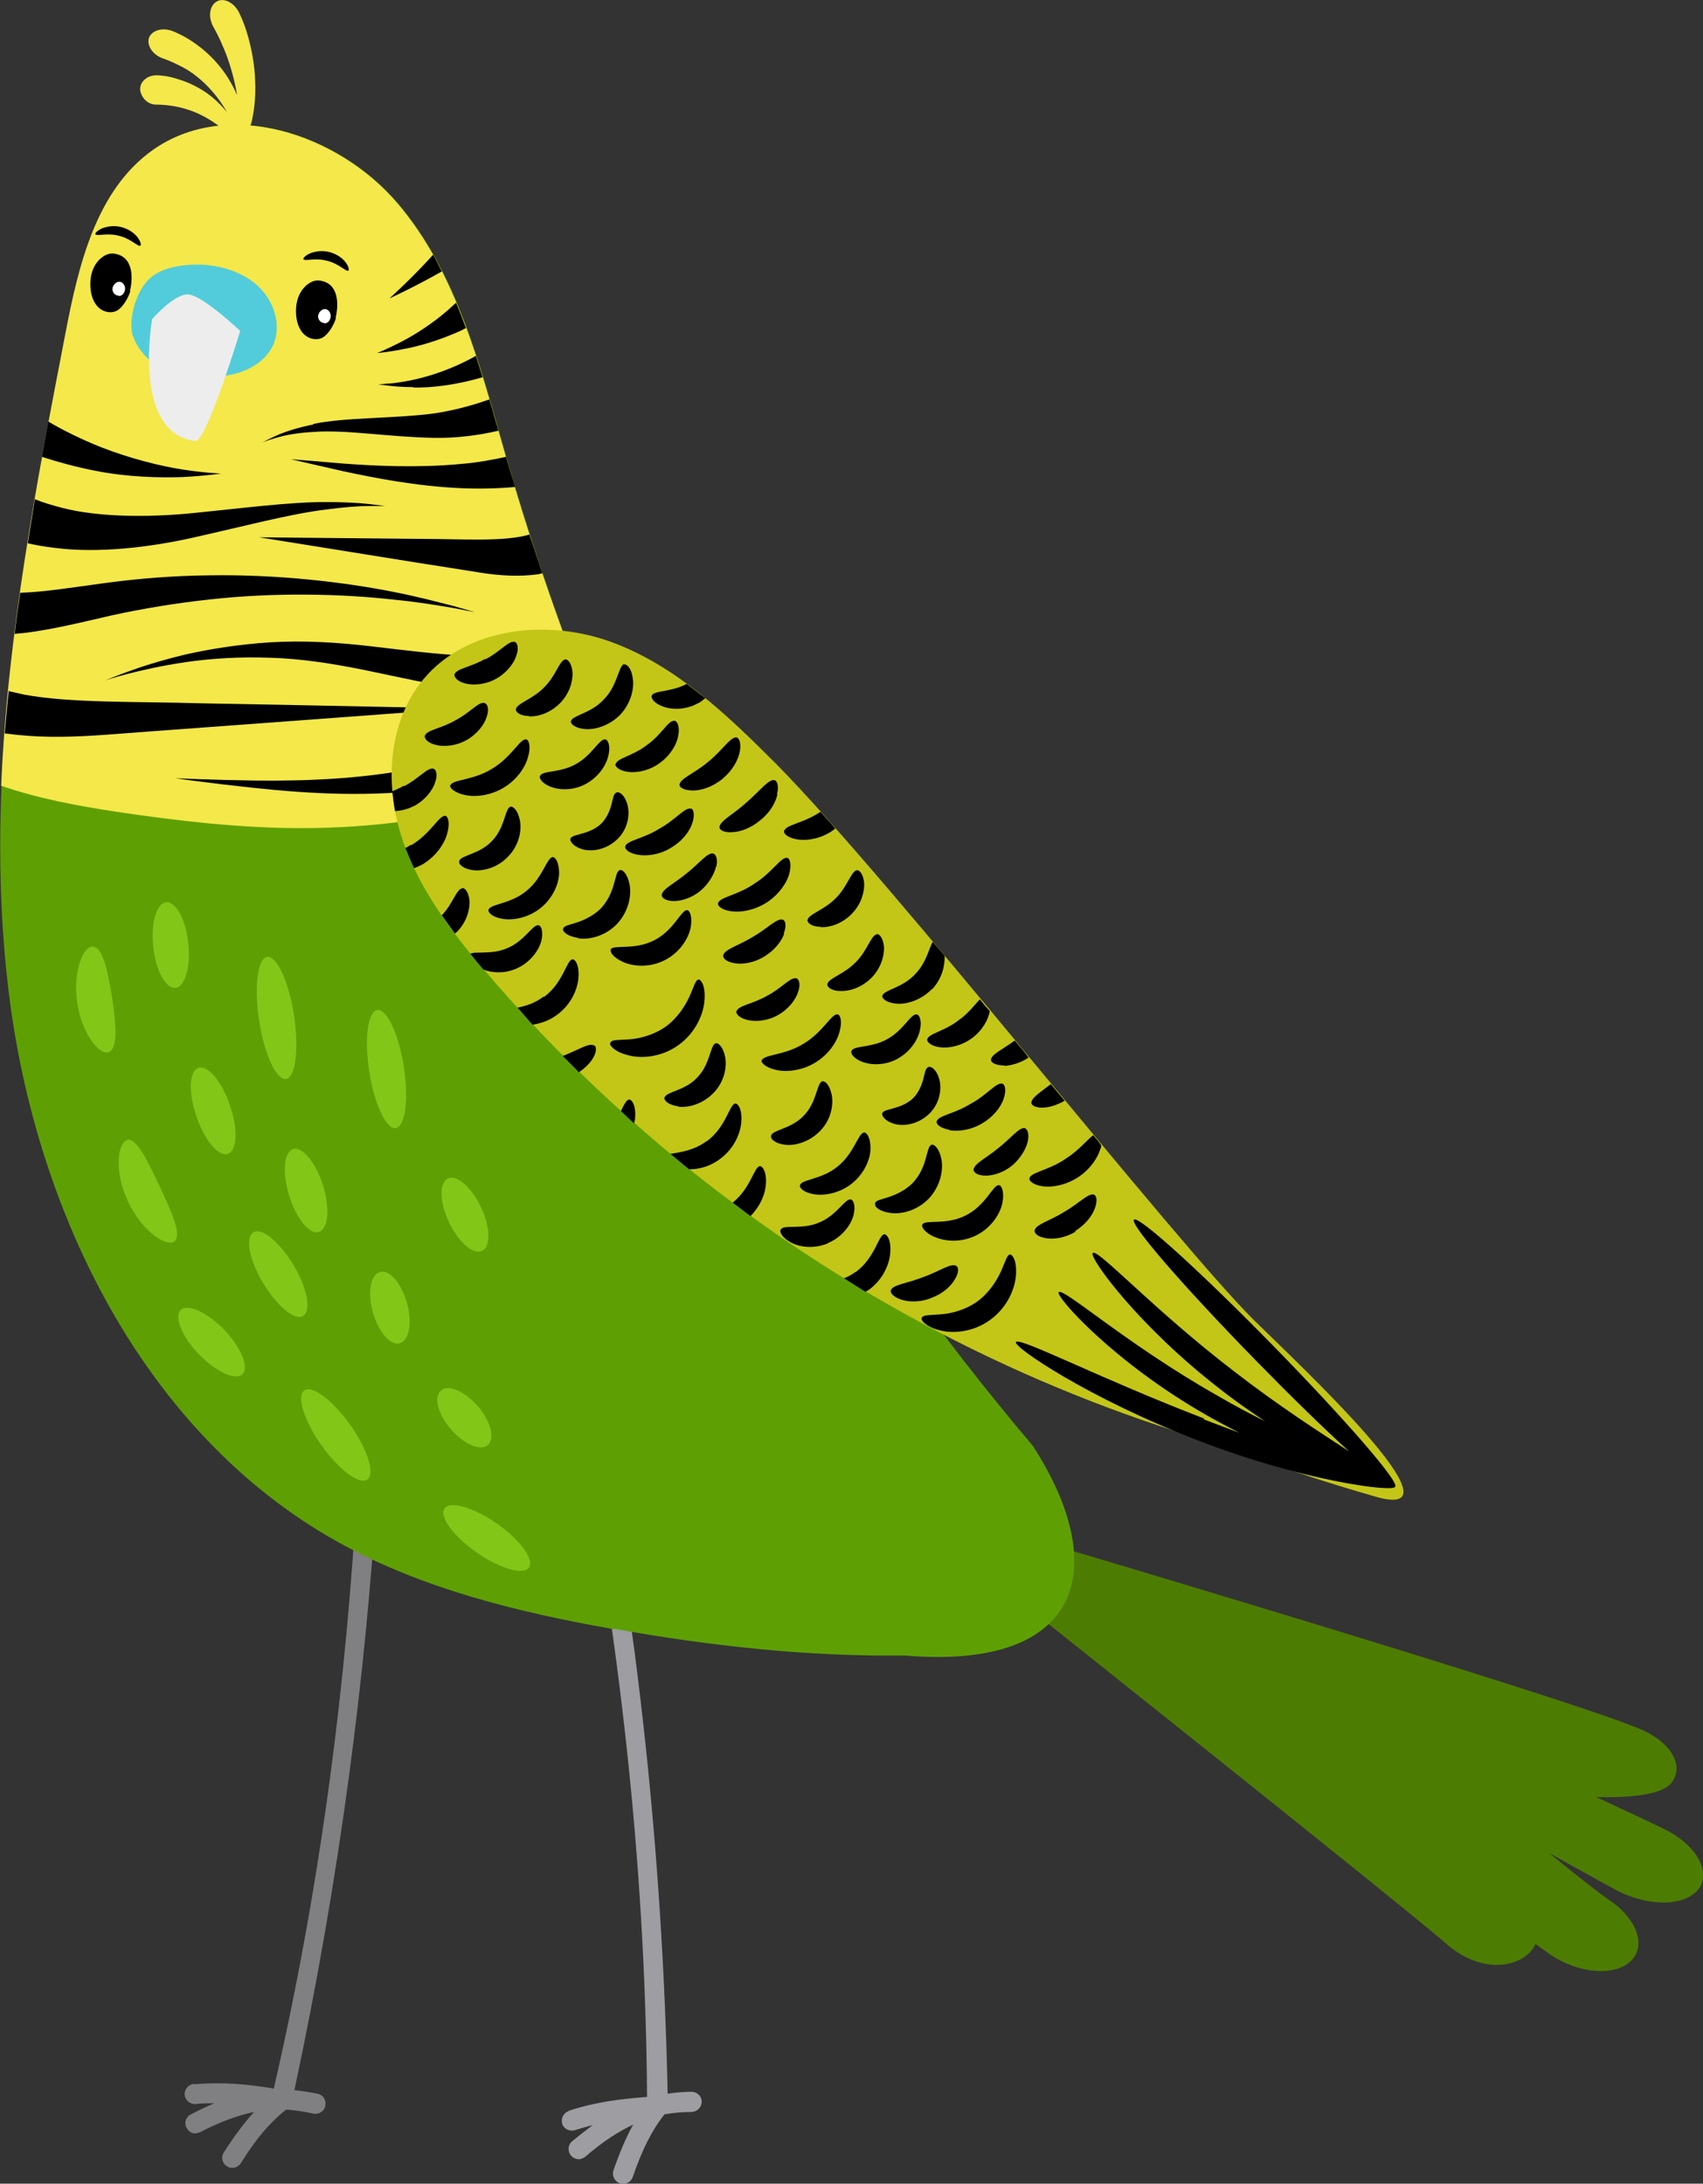 <?xml version="1.0" encoding="UTF-8"?> <svg xmlns="http://www.w3.org/2000/svg" id="_Слой_2" data-name="Слой 2" viewBox="0 0 42.98 55.11"><rect x="0" y="0" width="42.98" height="55.11" fill="#333333" stroke="none"/> <defs> <style> .cls-1 { fill: #5ea004; } .cls-1, .cls-2, .cls-3, .cls-4, .cls-5, .cls-6, .cls-7, .cls-8, .cls-9, .cls-10, .cls-11 { stroke-width: 0px; } .cls-2 { fill: #c3c617; } .cls-3 { fill: #82c617; } .cls-4 { fill: #9d9da2; } .cls-6 { fill: #808082; } .cls-7 { fill: #fff; } .cls-8 { fill: #ededed; } .cls-9 { fill: #4d7c03; } .cls-10 { fill: #52ccda; } .cls-11 { fill: #f4e84a; } </style> </defs> <g id="_лой_1" data-name="‘лой_1"> <g> <path class="cls-9" d="m25.86,38.78s13.98,4.14,15.61,4.89c.73.33,1.05.93.7,1.34-.35.42-1.89.34-1.89.34,0,0,1.6.74,1.8.85.81.43,1.13,1.13.74,1.53-.39.4-1.29.37-2.05-.04-.19-.1-1.68-.93-1.68-.93,0,0,1.19.97,1.52,1.19.71.47.95,1.17.54,1.55-.41.38-1.31.31-2.02-.17-.07-.05-.2-.14-.38-.27-.03.07-.07.14-.13.2-.37.4-1.27.55-2.15-.23-.81-.73-11.17-8.97-11.17-8.97l.55-1.29Z"></path> <path class="cls-6" d="m4.9,52.6c.75-.06,1.37,0,2.01.11,1.22-5.29,1.84-10.42,2.1-15.05.17.01.34.03.5.05-.28,4.48-.91,9.56-2.08,15.04.19.02.39.05.59.09.14.03.22.17.19.31-.03.14-.17.22-.31.19-.24-.05-.46-.09-.68-.1-.39.31-.75.72-1.14,1.35-.05.08-.15.13-.24.12-.04,0-.08-.02-.11-.04-.12-.07-.16-.23-.08-.35.26-.41.51-.74.76-1.02-.42.09-.86.25-1.36.51-.05.02-.09.03-.14.03-.08,0-.16-.06-.2-.14-.07-.12-.02-.28.11-.34.21-.11.4-.2.59-.28-.15,0-.31,0-.47.02-.14.01-.26-.09-.28-.23-.01-.14.09-.26.23-.28Z"></path> <path class="cls-4" d="m14.35,53.27c.71-.23,1.33-.3,1.98-.35-.04-6.1-.76-11.83-1.72-16.8.17,0,.35,0,.52-.02.9,4.79,1.59,10.44,1.72,16.74.19-.03.39-.05.6-.05.14,0,.26.11.26.25,0,.14-.11.25-.25.26-.24,0-.47.02-.69.06-.31.39-.56.88-.8,1.58-.03.09-.11.16-.21.17-.04,0-.08,0-.12-.01-.13-.05-.2-.19-.16-.32.16-.46.32-.84.5-1.16-.39.18-.78.44-1.21.81-.04.03-.08.05-.13.06-.08.01-.17-.02-.23-.09-.09-.11-.08-.27.03-.36.18-.15.35-.28.52-.41-.15.04-.3.08-.45.13-.13.04-.28-.03-.32-.16-.04-.13.03-.28.16-.32Z"></path> <path class="cls-1" d="m15.51,41.12c-2.43-.43-4.86-1.02-7.01-2.22C3.63,36.17.9,30.59.22,25.04s.38-11.14,1.44-16.62c.33-1.72.77-3.61,2.2-4.63,1.89-1.34,4.68-.42,6.18,1.34,1.5,1.76,2.08,4.11,2.72,6.34,1.14,3.98,2.64,7.85,4.48,11.56,1.59,3.21,3.43,6.3,5.52,9.21,1.04,1.46,2.14,2.87,3.3,4.24,1.93,2.96,1.4,5.69-3.24,5.3-2.45.03-4.89-.24-7.3-.67Z"></path> <path class="cls-11" d="m7.63,20.9c-1.56,0-3.13-.18-4.67-.41-.98-.15-1.98-.33-2.93-.66.16-3.82.89-7.64,1.62-11.41.33-1.72.77-3.61,2.2-4.63,1.89-1.34,4.68-.42,6.18,1.34,1.5,1.76,2.08,4.11,2.72,6.34.73,2.55,1.62,5.06,2.64,7.52-2.31,1.4-5.08,1.9-7.76,1.91Z"></path> <g> <path class="cls-5" d="m8.48,8.02c-.04.16-.19.42-.34.5-.17.09-.39.02-.51-.13-.12-.15-.16-.35-.16-.54,0-.18.04-.36.14-.51s.27-.28.45-.26c.5.06.49.61.41.94Z"></path> <path class="cls-7" d="m8.18,8.15c-.08,0-.14-.07-.15-.14-.02-.14.16-.29.27-.16.1.1.03.32-.12.31Z"></path> <path class="cls-5" d="m3.29,7.34c-.04.16-.19.42-.34.5-.17.09-.39.02-.51-.13-.12-.15-.16-.35-.16-.54,0-.18.04-.36.14-.51.1-.15.27-.28.45-.26.5.06.49.61.41.94Z"></path> <path class="cls-7" d="m2.99,7.46c-.08,0-.14-.07-.15-.14-.02-.14.16-.29.27-.16.1.1.03.32-.12.31Z"></path> <path class="cls-5" d="m7.66,6.54c.03.06.29-.04.59.04.3.07.48.28.54.25.03-.02.01-.1-.06-.2-.07-.1-.22-.22-.42-.27-.2-.05-.38-.01-.5.04-.12.06-.17.12-.15.15Z"></path> <path class="cls-5" d="m2.41,5.91c.03.06.29-.04.59.04.3.07.48.28.54.25.03-.02.01-.1-.06-.2-.07-.1-.22-.22-.42-.27-.2-.05-.38-.01-.5.04-.12.06-.17.12-.15.15Z"></path> </g> <g> <path class="cls-3" d="m4.43,24.93c-.24.03-.5-.43-.56-1.03-.07-.6.08-1.1.32-1.13.24-.03.5.43.56,1.03.07.6-.08,1.1-.32,1.13Z"></path> <path class="cls-3" d="m7.22,27.23c-.24.04-.55-.62-.68-1.47-.13-.85-.04-1.57.2-1.61.24-.04.55.62.68,1.47.13.85.04,1.57-.2,1.61Z"></path> <path class="cls-3" d="m2.35,23.89c.25.03.37.61.48,1.29.1.68.15,1.27-.08,1.37-.22.1-.68-.43-.8-1.24-.12-.81.16-1.45.4-1.42Z"></path> <path class="cls-3" d="m3.21,28.76c.25-.03.51.53.82,1.18.3.65.56,1.21.38,1.38-.17.17-.81-.21-1.18-1-.37-.79-.25-1.53,0-1.55Z"></path> <path class="cls-3" d="m7.3,30.18c-.18-.58-.14-1.1.1-1.18.23-.07.57.34.75.91.18.58.14,1.1-.1,1.18s-.57-.34-.75-.91Z"></path> <path class="cls-3" d="m6.4,31.1c.21-.13.66.25,1.01.83.35.58.45,1.16.24,1.28-.21.13-.66-.25-1.01-.83s-.46-1.16-.24-1.28Z"></path> <path class="cls-3" d="m9.99,28.47c-.24.04-.54-.6-.67-1.42-.13-.82-.04-1.52.2-1.56.24-.04.54.6.67,1.42s.04,1.52-.2,1.56Z"></path> <path class="cls-3" d="m9.41,33.12c-.14-.5-.06-.95.18-1.02.24-.07.54.29.68.78.14.5.06.95-.18,1.02-.24.07-.54-.29-.68-.78Z"></path> <path class="cls-3" d="m8.84,35.96c.44.62.63,1.24.43,1.38-.2.14-.72-.25-1.16-.87-.44-.62-.63-1.24-.43-1.38.2-.14.72.25,1.16.87Z"></path> <path class="cls-3" d="m12.06,35.49c.33.38.44.82.25.98-.19.16-.6-.02-.93-.4-.33-.38-.44-.82-.25-.98.19-.16.6.02.93.4Z"></path> <path class="cls-3" d="m12.14,30.47c.24.51.25,1,.02,1.1-.22.1-.59-.22-.83-.73-.24-.51-.25-1-.02-1.1.22-.1.59.22.83.73Z"></path> <path class="cls-3" d="m12.54,38.45c.59.41.95.91.81,1.11s-.73.03-1.32-.38c-.59-.41-.95-.91-.81-1.11s.73-.03,1.32.38Z"></path> <path class="cls-3" d="m5.66,33.56c.43.45.63.95.46,1.12s-.67-.06-1.1-.5c-.43-.45-.63-.95-.46-1.12.18-.17.67.06,1.1.5Z"></path> <path class="cls-3" d="m5.01,26.95c.23-.08.59.34.79.94.21.6.19,1.15-.05,1.23-.23.08-.59-.34-.79-.94-.21-.6-.19-1.15.05-1.23Z"></path> </g> <path class="cls-10" d="m3.35,8.48c-.12-.43.09-1.17.45-1.47.24-.21.58-.29.91-.32.63-.06,1.32.1,1.78.51.46.41.65,1.1.35,1.61-.24.4-.73.63-1.22.68-.42.05-1.05.03-1.44-.14-.36-.15-.73-.54-.82-.87Z"></path> <path class="cls-8" d="m6.06,8.35s-.95-.9-1.31-.92c-.35-.02-.91.62-.91.62,0,0-.52,2.89,1.09,3.08.28.03,1.13-2.77,1.13-2.77Z"></path> <path class="cls-11" d="m6.34,3.12c.07-.28.12-.67.1-1.07-.01-.4-.09-.81-.18-1.13-.09-.32-.2-.55-.23-.61-.14-.27-.41-.38-.58-.26-.17.12-.19.38-.08.6.03.06.14.24.25.51.12.26.23.61.31.96.02.09.04.19.05.28-.05-.13-.12-.26-.2-.39-.21-.36-.53-.68-.81-.88-.28-.21-.53-.31-.6-.34-.3-.12-.58,0-.62.2-.03.2.13.4.35.48.06.02.25.09.5.22.25.13.53.35.76.62.15.17.27.35.37.52-.11-.13-.24-.27-.39-.39-.26-.21-.57-.36-.84-.44-.27-.09-.48-.1-.55-.1-.26,0-.44.19-.41.39.04.2.2.34.38.35.05,0,.2,0,.41.03.21.03.47.1.72.22.25.12.47.28.63.41.16.14.27.24.31.21.01,0,.02-.03.02-.07.04.07.06.12.09.11h0s.01.02.02.02c.05.01.14-.16.21-.44Z"></path> <g> <path class="cls-5" d="m2.4,11.88c-.46-.09-.91-.21-1.34-.35.05-.3.11-.59.16-.89.39.23.86.46,1.34.65.72.28,1.47.47,2.05.56.58.09.97.1.97.1,0,0-.38.06-.98.09-.59.02-1.4,0-2.2-.16Z"></path> <path class="cls-5" d="m11.63,12.32c-1.12-.05-2.19-.26-2.98-.43-.79-.18-1.31-.3-1.31-.3,0,0,.53.04,1.34.11.8.06,1.88.11,2.94.01.39-.03.78-.1,1.15-.18.07.25.15.5.23.76-.45.04-.91.05-1.37.03Z"></path> <path class="cls-5" d="m.21,17.44c.13.03.26.06.4.09,1.18.22,2.86.17,4.5.22,3.29.06,6.5.13,6.5.13,0,0-3.21.24-6.48.48-.82.06-1.64.12-2.42.18-.79.06-1.55.08-2.23.01-.13-.01-.24-.03-.36-.04.03-.35.06-.71.1-1.06Z"></path> <path class="cls-5" d="m9.83,7.53s.54-.48,1.1-1.1c.08.14.15.28.22.42-.7.4-1.32.68-1.32.68Z"></path> <path class="cls-5" d="m12.11,14.45c-.49-.08-1.01-.16-1.52-.24-2.05-.33-4.05-.65-4.05-.65,0,0,2.03.02,4.1.04,1.02,0,2.09.08,2.72-.11.11.33.22.65.33.98-.03,0-.06.01-.09.02-.48.07-.99.04-1.49-.04Z"></path> <path class="cls-5" d="m10.98,19.29c1.45-.34,2.82-.98,3.9-1.56.12.31.24.62.37.92-1.16.5-2.64,1.02-4.16,1.24-1.71.25-3.38.13-4.62,0-1.24-.13-2.05-.25-2.05-.25,0,0,.82.04,2.06.06,1.23.01,2.9-.03,4.5-.42Z"></path> <path class="cls-5" d="m10.43,9.77c-.27,0-.5-.02-.65-.04-.15-.02-.24-.03-.24-.03,0,0,.09,0,.24-.02.15,0,.37-.04.63-.09.47-.1,1.06-.3,1.6-.61.06.18.11.36.17.54-.64.19-1.27.27-1.75.26Z"></path> <path class="cls-5" d="m11.3,7.83c.07-.06.14-.13.21-.19.09.21.17.42.25.64-.05.02-.09.05-.14.07-.51.23-1.04.39-1.44.46-.4.08-.66.1-.66.1,0,0,.25-.1.6-.28.35-.18.79-.46,1.18-.8Z"></path> <path class="cls-5" d="m11.76,17.39c-.84-.1-1.68-.3-2.51-.47-.83-.17-1.65-.3-2.43-.32-.78-.03-1.51.02-2.13.11-.62.09-1.13.21-1.48.3-.35.09-.55.16-.55.16,0,0,.19-.08.54-.21.35-.13.85-.29,1.47-.44.62-.14,1.36-.26,2.16-.31.8-.05,1.68,0,2.53.1.86.1,1.7.21,2.48.24.79.03,1.49-.05,2.08-.22.14-.04.28-.09.4-.14.12.33.24.67.37,1-.17.05-.35.1-.53.13-.71.15-1.55.16-2.38.05Z"></path> <path class="cls-5" d="m7.9,10.7c.82-.17,1.95-.13,3.01-.26.5-.07.99-.2,1.44-.36.08.26.15.53.23.79-.52.12-1.07.19-1.62.18-1.15-.02-2.22-.21-3.03-.15-.4.02-.74.08-.96.15-.23.06-.35.12-.35.12,0,0,.12-.07.34-.17.22-.1.55-.21.96-.29Z"></path> <path class="cls-5" d="m9.31,12.72c.26.03.41.05.41.05,0,0-.15,0-.41,0-.26,0-.64.03-1.09.09-.9.11-2.06.42-3.27.69-1.21.28-2.51.41-3.54.28-.26-.03-.5-.07-.71-.12.06-.37.12-.74.18-1.11.2.08.43.15.7.22.86.22,2.07.25,3.28.13,1.21-.12,2.43-.28,3.35-.28.46,0,.84.02,1.1.05Z"></path> <path class="cls-5" d="m.57,15.98c-.07,0-.13.01-.2.02.04-.35.09-.7.14-1.04.62-.02,1.36-.14,2.17-.25.82-.11,1.7-.18,2.57-.19,1.74-.03,3.44.17,4.69.42.62.12,1.13.26,1.49.35.35.1.56.16.56.16,0,0-.21-.04-.57-.11-.36-.06-.88-.15-1.51-.21-1.25-.14-2.94-.19-4.63,0-.84.09-1.68.23-2.46.4-.78.18-1.55.37-2.26.45Z"></path> </g> <path class="cls-2" d="m12.24,24.51c-.88-1.04-1.73-2.16-2.13-3.47-.4-1.3-.3-2.84.57-3.89,1.1-1.33,3.15-1.54,4.77-.94,1.62.6,2.91,1.84,4.13,3.06,2.89,2.92,10.11,12.12,12.09,14.07,1.11,1.09,5.43,5.12,3.04,4.43-2.39-.69-3.22-1.08-4.66-1.53-2.29-.71-4.52-1.64-6.64-2.77-4.24-2.26-8.06-5.31-11.17-8.97Z"></path> <g> <path class="cls-5" d="m20.89,31.38c-.37.15-.73.09-.94-.03-.22-.12-.29-.27-.24-.33.09-.12.54.02.97-.17.44-.18.64-.6.79-.58.07.01.13.16.07.4-.06.23-.27.54-.64.7Z"></path> <path class="cls-5" d="m20.55,30.14c-.26-.04-.38-.16-.36-.23.04-.15.56-.14.96-.48.41-.33.51-.84.66-.85.07,0,.16.14.16.4,0,.25-.14.62-.46.88-.32.26-.71.32-.96.28Z"></path> <path class="cls-5" d="m20.71,23.39c-.22,0-.34-.1-.33-.17.02-.15.42-.25.71-.55.3-.29.39-.69.54-.71.07,0,.16.11.18.33.01.21-.07.53-.32.78-.25.25-.56.34-.78.33Z"></path> <path class="cls-5" d="m22.27,28.09c.03-.07.16-.08.31-.13.15-.04.34-.12.47-.25.13-.13.21-.32.25-.47.04-.15.05-.28.13-.31.06-.03.2.05.27.29.07.22.04.61-.25.89-.29.28-.67.32-.89.25-.23-.07-.32-.21-.29-.27Z"></path> <path class="cls-5" d="m21.77,26.8c-.22-.08-.31-.21-.28-.28.07-.14.51-.07.91-.3.4-.22.58-.63.73-.62.07,0,.14.15.09.38-.04.23-.22.54-.55.73-.33.19-.69.17-.9.09Z"></path> <path class="cls-5" d="m22.13,23.57c.07,0,.16.11.18.33.01.21-.07.53-.32.78-.25.25-.56.34-.78.33-.22,0-.34-.1-.33-.17.02-.15.42-.25.71-.55.3-.29.39-.69.54-.71Z"></path> <path class="cls-5" d="m18.59,25.52c.05-.15.41-.18.77-.39.37-.19.59-.48.74-.44.07.02.11.16.04.35-.06.19-.24.43-.51.58-.27.15-.57.17-.77.12-.2-.05-.29-.15-.28-.23Z"></path> <path class="cls-5" d="m19.79,23.57c-.07.19-.24.41-.5.57-.26.16-.54.2-.74.17-.2-.03-.3-.11-.3-.19.02-.16.38-.25.74-.47.37-.21.62-.49.77-.44.07.03.09.16.02.35Z"></path> <path class="cls-5" d="m18.47,23c-.24-.03-.36-.13-.35-.2.03-.16.49-.2.92-.5.45-.28.67-.68.83-.65.07.02.11.17.05.4-.06.23-.26.52-.56.72-.31.2-.65.26-.88.23Z"></path> <path class="cls-5" d="m17.12,27.92c-.25-.03-.37-.15-.35-.22.04-.15.52-.17.83-.51.33-.34.32-.81.46-.86.07-.02.19.09.24.34.05.24-.01.62-.29.91-.28.29-.65.38-.89.35Z"></path> <path class="cls-5" d="m22.08,30.37c.02-.08.17-.1.35-.16.18-.06.42-.17.6-.35.18-.19.28-.42.33-.61.06-.19.07-.33.15-.36.07-.02.2.1.25.37.05.26-.02.67-.32.99-.31.32-.72.4-.98.36-.27-.04-.4-.16-.37-.23Z"></path> <path class="cls-5" d="m19.23,26.76c.04-.15.57-.12,1.05-.42.49-.29.71-.77.86-.74.07.01.12.18.05.43-.06.25-.27.58-.62.79-.35.21-.74.24-.99.18-.26-.06-.38-.18-.36-.25Z"></path> <path class="cls-5" d="m19.46,28.66c.04-.15.52-.17.83-.51.33-.34.32-.81.46-.86.07-.02.19.09.24.34.05.24-.01.62-.29.91-.28.29-.65.38-.89.35-.25-.03-.37-.15-.35-.22Z"></path> <path class="cls-5" d="m13.35,18.07c-.22,0-.34-.1-.33-.17.02-.15.42-.25.71-.55.3-.29.39-.69.54-.71.07,0,.16.11.18.33.01.21-.07.53-.32.78-.25.25-.56.34-.78.33Z"></path> <path class="cls-5" d="m11.59,21.73c.04-.15.52-.17.83-.51.33-.34.32-.81.46-.86.07-.02.19.09.24.34.05.24-.01.62-.29.91-.28.3-.65.38-.89.35-.25-.03-.37-.15-.35-.22Z"></path> <path class="cls-5" d="m13.29,22.48c.41-.33.51-.84.66-.85.07,0,.16.14.16.4,0,.25-.14.62-.46.88-.32.26-.71.32-.96.28-.26-.04-.38-.16-.36-.23.04-.15.56-.14.96-.48Z"></path> <path class="cls-5" d="m12.24,17.75c.07.02.11.16.04.35-.06.19-.24.43-.51.58-.27.15-.57.17-.77.12-.2-.05-.29-.15-.28-.23.05-.15.41-.18.77-.39.37-.19.59-.48.74-.44Z"></path> <path class="cls-5" d="m10.2,19.84c.37-.19.59-.48.74-.44.07.02.11.16.04.35-.06.19-.24.43-.51.58-.17.09-.34.13-.5.14-.03-.16-.05-.33-.07-.5.09-.04.19-.08.29-.14Z"></path> <path class="cls-5" d="m15.75,16.77c.07-.02.19.1.22.35.04.24-.04.62-.31.91-.28.29-.65.39-.89.37-.25-.02-.38-.13-.36-.2.03-.15.51-.19.84-.56.34-.35.36-.84.5-.88Z"></path> <path class="cls-5" d="m11.37,19.82c.04-.15.57-.12,1.05-.42.49-.29.71-.77.86-.74.07.01.12.18.05.43-.06.25-.27.58-.62.79-.35.21-.74.24-.99.18-.26-.06-.38-.18-.36-.25Z"></path> <path class="cls-5" d="m23.59,31.22c-.25-.11-.35-.26-.31-.32.08-.13.6.03,1.1-.23.5-.25.68-.77.83-.76.07,0,.14.17.09.44-.05.26-.26.62-.65.82-.39.2-.8.16-1.05.05Z"></path> <path class="cls-5" d="m23.95,28.51c-.22-.04-.33-.14-.31-.21.04-.15.45-.19.85-.44.42-.22.66-.56.81-.51.07.03.1.17.03.38-.07.21-.26.46-.56.63-.29.17-.61.2-.82.16Z"></path> <path class="cls-5" d="m23.5,32.76c-.28.11-.57.1-.75.04-.19-.06-.28-.16-.27-.23.04-.15.42-.18.82-.34.4-.14.71-.37.84-.28.06.04.06.18-.05.35-.1.17-.31.36-.6.46Z"></path> <path class="cls-5" d="m25.86,28.47c.07.02.12.14.08.33-.04.18-.17.42-.39.61-.22.18-.48.26-.67.26-.19,0-.3-.07-.31-.14,0-.16.32-.3.63-.56.31-.24.52-.53.67-.5Z"></path> <path class="cls-5" d="m15.41,26.31c.03-.08.22-.06.48-.08.26-.02.61-.11.91-.32.3-.22.49-.52.6-.76.11-.24.15-.42.23-.43.07,0,.18.18.15.52-.02.33-.21.81-.65,1.13-.44.32-.96.35-1.28.26-.33-.08-.48-.25-.45-.31Z"></path> <path class="cls-5" d="m12.25,16.64c.37-.19.59-.48.74-.44.07.02.11.16.04.35-.06.19-.24.43-.51.58s-.57.17-.77.12c-.2-.05-.29-.15-.28-.23.05-.15.41-.18.77-.39Z"></path> <path class="cls-5" d="m15.27,18.66c.07,0,.14.15.09.38-.04.23-.22.54-.55.73-.33.19-.69.17-.9.09-.22-.08-.31-.21-.28-.28.07-.14.51-.07.91-.3.4-.22.58-.63.73-.62Z"></path> <path class="cls-5" d="m21.6,32.1c.49-.36.57-.94.72-.95.07,0,.17.15.15.44-.01.28-.17.69-.54.96-.03.02-.06.03-.09.05-.18-.11-.36-.23-.54-.34.1-.04.2-.09.29-.16Z"></path> <path class="cls-5" d="m17.84,28.8c.49-.36.57-.94.72-.95.07,0,.17.15.15.44-.01.28-.17.69-.54.96-.25.19-.53.26-.78.26-.16-.13-.31-.26-.47-.39.23-.04.59-.08.91-.32Z"></path> <path class="cls-5" d="m19.18,29.43c.07,0,.17.15.15.44-.01.24-.13.56-.39.82-.15-.11-.3-.23-.45-.34.46-.36.54-.91.69-.92Z"></path> <path class="cls-5" d="m23.27,33.25c.03-.07.22-.06.48-.08.26-.02.61-.11.91-.32.3-.22.49-.52.6-.76.11-.24.15-.42.23-.43.07,0,.18.18.15.52-.02.33-.21.81-.65,1.13-.44.32-.96.35-1.28.26-.33-.08-.48-.25-.45-.31Z"></path> <path class="cls-5" d="m27.15,31.08c-.26.16-.54.2-.74.17-.2-.03-.3-.11-.3-.19.02-.16.39-.25.74-.47.37-.21.62-.49.76-.44.07.03.09.16.02.35-.07.19-.24.41-.5.57Z"></path> <path class="cls-5" d="m27.77,28.99c-.06.23-.26.52-.56.72-.31.2-.65.26-.88.23-.24-.03-.36-.13-.35-.2.03-.16.49-.2.92-.5.33-.21.54-.48.69-.59.07.08.14.16.2.25,0,.03,0,.07-.02.1Z"></path> <path class="cls-5" d="m15.88,27.75c.07,0,.17.15.15.44,0,.05-.01.1-.03.16-.11-.1-.22-.21-.33-.31.08-.16.14-.29.21-.29Z"></path> <path class="cls-5" d="m11.67,22.41c.07,0,.16.11.18.33.01.21-.07.53-.32.78-.01.01-.03.02-.05.04-.11-.15-.22-.31-.33-.46.28-.29.37-.67.52-.68Z"></path> <path class="cls-5" d="m10.38,21.33c.49-.29.71-.77.86-.74.07.01.12.18.05.43-.06.25-.27.58-.62.79-.07.04-.14.07-.22.1-.08-.17-.15-.34-.22-.51.05-.02.09-.05.14-.08Z"></path> <path class="cls-5" d="m26.37,27.95c-.2.02-.33-.04-.34-.11-.01-.13.22-.27.49-.48.12.14.23.28.35.42-.18.1-.36.16-.5.17Z"></path> <path class="cls-5" d="m11.87,24.07c.13-.07.54.03.93-.14.44-.18.64-.6.79-.58.07.01.13.16.07.4-.06.23-.27.54-.64.7-.31.13-.61.1-.82.02-.11-.13-.22-.26-.33-.4Z"></path> <path class="cls-5" d="m15,26.38c.06.04.06.18-.05.35-.07.11-.19.23-.34.33-.14-.14-.27-.28-.41-.41.38-.14.67-.35.8-.26Z"></path> <path class="cls-5" d="m13.73,25.16c.49-.36.57-.94.72-.95.07,0,.17.15.15.44-.01.28-.17.69-.54.96-.2.15-.42.22-.62.25-.13-.14-.25-.29-.38-.43.2-.04.44-.11.66-.28Z"></path> <path class="cls-5" d="m24.53,26.2c-.27.2-.59.26-.81.23-.22-.03-.33-.13-.32-.2.04-.15.43-.2.79-.48.26-.18.42-.41.54-.53.08.1.16.2.25.3-.04.22-.19.49-.46.69Z"></path> <path class="cls-5" d="m15.41,23.96c.08-.13.6.03,1.1-.23.5-.25.68-.77.83-.76.07,0,.14.17.09.44-.05.26-.26.62-.65.82-.39.2-.8.16-1.05.05-.25-.11-.35-.26-.31-.32Z"></path> <path class="cls-5" d="m14.4,21.16c.03-.07.16-.08.31-.13.15-.04.34-.12.47-.25.13-.13.21-.32.25-.47.04-.15.05-.28.13-.31.06-.03.2.05.27.29.07.22.04.61-.25.89-.29.28-.67.32-.89.25-.23-.07-.32-.21-.29-.27Z"></path> <path class="cls-5" d="m18.07,21.87c-.04.18-.17.42-.39.61-.22.18-.48.26-.67.26-.19,0-.3-.07-.31-.14,0-.16.32-.3.63-.56.31-.24.52-.53.67-.5.07.02.12.14.08.33Z"></path> <path class="cls-5" d="m14.59,23.67c-.27-.04-.4-.16-.38-.23.02-.08.17-.1.35-.16.18-.06.42-.17.6-.35.18-.19.28-.42.33-.61.06-.19.07-.33.15-.36.07-.03.2.1.25.37.05.26-.02.67-.32.99-.31.32-.72.4-.98.36Z"></path> <path class="cls-5" d="m18.59,18.61c.07.02.12.15.08.36-.04.21-.18.47-.43.68-.25.21-.54.3-.75.3-.21,0-.34-.07-.34-.14,0-.16.38-.29.73-.59.36-.29.56-.64.72-.61Z"></path> <path class="cls-5" d="m15.54,19.28c.04-.15.43-.2.79-.48.37-.26.53-.62.69-.61.07,0,.14.14.1.36-.03.22-.19.5-.46.7-.27.2-.59.26-.81.23-.22-.03-.33-.13-.32-.2Z"></path> <path class="cls-5" d="m23.52,24.96c-.28.29-.65.39-.89.37-.25-.02-.38-.13-.36-.2.03-.15.51-.19.84-.56.27-.28.34-.65.43-.8.1.12.2.23.3.35.01.24-.06.57-.31.84Z"></path> <path class="cls-5" d="m17.63,17.74c-.33.19-.69.17-.9.09-.22-.08-.31-.21-.28-.28.07-.13.49-.08.88-.29.16.12.31.24.47.36-.05.04-.1.08-.16.12Z"></path> <path class="cls-5" d="m25.35,26.89c-.21,0-.34-.07-.34-.14,0-.14.29-.26.6-.49.12.14.24.28.35.43-.21.14-.44.2-.61.21Z"></path> <path class="cls-5" d="m17.44,20.4c.07.03.1.17.03.38-.07.21-.26.46-.56.63-.29.17-.61.2-.82.16-.22-.04-.33-.14-.31-.21.04-.15.45-.19.85-.44.41-.22.66-.56.81-.51Z"></path> <path class="cls-5" d="m20.92,21.02c-.29.17-.61.2-.82.16-.22-.04-.33-.14-.31-.21.04-.15.45-.19.85-.44.02-.01.04-.03.07-.04.12.14.25.27.37.42-.05.04-.1.08-.16.11Z"></path> <path class="cls-5" d="m19.62,20.05c-.04.19-.18.45-.42.64-.23.2-.5.3-.7.31-.2.02-.33-.04-.34-.11-.02-.16.34-.33.67-.63.34-.29.57-.61.72-.57.07.02.11.16.06.35Z"></path> </g> <path class="cls-5" d="m30.38,35.82c.31.12.61.23.9.34-.27-.14-.54-.28-.82-.44-2.37-1.35-3.84-3.02-3.74-3.11.12-.12,1.72,1.32,4.02,2.62.41.24.81.45,1.19.64-.36-.24-.74-.5-1.12-.8-2.09-1.61-3.35-3.36-3.23-3.45.13-.11,1.54,1.44,3.58,3,1.11.86,2.17,1.54,2.89,2.01-.63-.57-1.45-1.37-2.34-2.28-1.82-1.86-3.21-3.46-3.09-3.57.11-.11,1.68,1.31,3.5,3.17,1.82,1.86,3.21,3.46,3.09,3.57-.02.15-2.35-.14-5.03-1.19-2.68-1.03-4.62-2.34-4.54-2.46.08-.14,2.12.92,4.75,1.93Z"></path> </g> </g> </svg> 